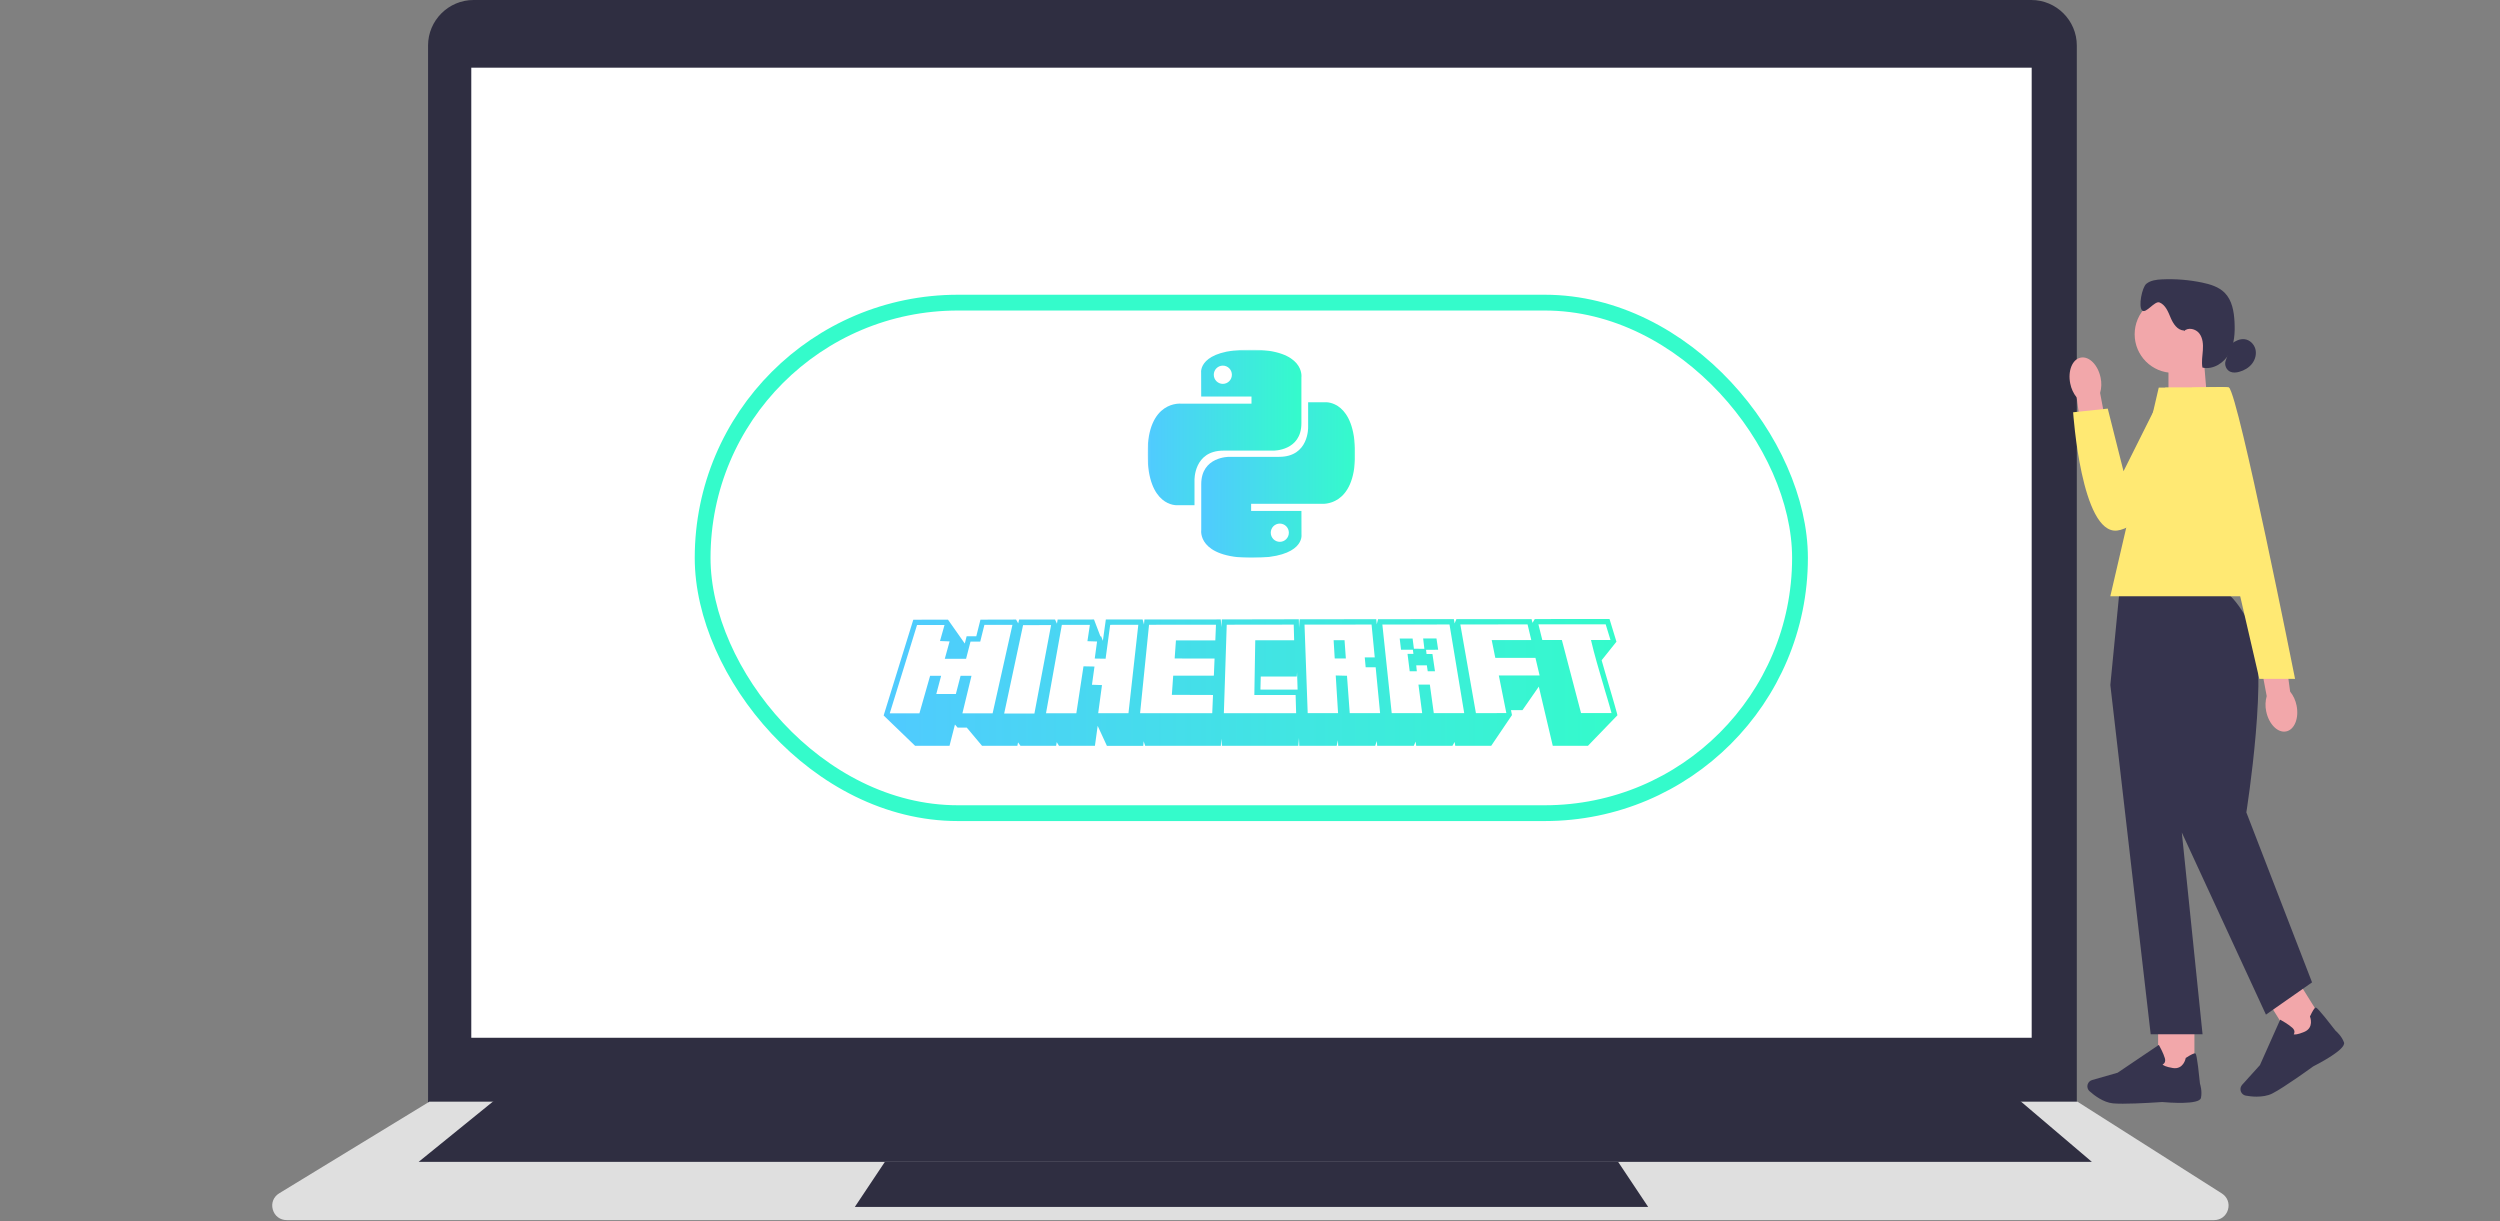 <?xml version="1.0" encoding="UTF-8"?> <svg xmlns="http://www.w3.org/2000/svg" width="950" height="464" viewBox="0 0 950 464" fill="none"><rect x="0" y="0" width="950" height="464" fill="#808080" stroke="none"/><g clip-path="url(#clip0_1286_59)"><path d="M789.19 420.78H162.66V17.31C162.66 7.77 170.42 0 179.97 0H771.88C781.42 0 789.19 7.76 789.19 17.31V420.78Z" fill="#2F2E41"></path><path d="M841.34 463.64H108.95C106.42 463.64 104.35 462.07 103.66 459.63C102.98 457.2 103.93 454.77 106.09 453.46L163.18 418.63H789.4L789.58 418.74L844.3 453.51C846.41 454.85 847.33 457.27 846.63 459.68C845.93 462.08 843.86 463.64 841.36 463.64H841.34Z" fill="#DFDFDF"></path><path d="M772.04 25.72H179.09V394.35H772.04V25.72Z" fill="white"></path><path d="M794.9 441.5H159.09L190.52 416H764.9L794.9 441.5Z" fill="#2F2E41"></path><path d="M626.31 458.64H324.83L336.26 441.5H614.88L626.31 458.64Z" fill="#2F2E41"></path><path d="M838.74 152.18L824.02 157.02V135.82H837.38L838.74 152.18Z" fill="#F2A7AA"></path><path d="M825.84 141.69C833.942 141.69 840.51 135.122 840.51 127.02C840.51 118.918 833.942 112.35 825.84 112.35C817.738 112.35 811.17 118.918 811.17 127.02C811.17 135.122 817.738 141.69 825.84 141.69Z" fill="#F2A7AA"></path><path d="M829.87 125.57C827.41 125.5 825.8 123.01 824.85 120.75C823.9 118.48 822.91 115.88 820.64 114.94C818.78 114.17 815.49 119.34 814.02 117.97C812.49 116.54 813.98 109.16 815.61 107.84C817.24 106.52 819.46 106.26 821.56 106.16C826.67 105.92 831.82 106.34 836.83 107.38C839.93 108.03 843.12 109 845.36 111.24C848.19 114.08 848.92 118.37 849.12 122.38C849.33 126.48 849.09 130.78 847.1 134.36C845.11 137.95 840.93 140.6 836.93 139.68C836.53 137.5 836.93 135.27 837.09 133.06C837.24 130.85 837.09 128.47 835.74 126.71C834.39 124.95 831.51 124.26 829.94 125.82" fill="#36344E"></path><path d="M847.92 130.65C849.39 129.57 851.141 128.68 852.951 128.9C854.901 129.14 856.55 130.75 857.05 132.65C857.55 134.55 856.991 136.65 855.781 138.2C854.571 139.75 852.78 140.78 850.88 141.3C849.78 141.6 848.581 141.72 847.531 141.27C845.991 140.61 845.161 138.63 845.761 137.07" fill="#36344E"></path><path d="M833.88 388H820.09V407.56H833.88V388Z" fill="#F2A7AA"></path><path d="M806.66 419.41C805.21 419.41 803.92 419.37 802.95 419.28C799.29 418.94 795.79 416.24 794.03 414.66C793.24 413.95 792.99 412.82 793.4 411.84C793.69 411.14 794.28 410.62 795.01 410.41L804.69 407.64L820.36 397.06L820.53 397.37C820.6 397.49 822.13 400.26 822.65 402.13C822.85 402.84 822.79 403.44 822.5 403.9C822.29 404.22 822.01 404.4 821.77 404.51C822.05 404.81 822.94 405.41 825.68 405.85C829.67 406.49 830.52 402.34 830.55 402.17L830.58 402.03L830.7 401.95C832.6 400.72 833.77 400.17 834.18 400.29C834.43 400.37 834.85 400.49 835.99 411.78C836.1 412.13 836.9 414.73 836.36 417.21C835.77 419.91 823.97 418.98 821.61 418.77C821.54 418.77 812.71 419.41 806.65 419.41H806.66Z" fill="#36344E"></path><path d="M873.14 372.617L861.439 379.915L871.79 396.512L883.491 389.214L873.14 372.617Z" fill="#F2A7AA"></path><path d="M857.61 416.73C855.99 416.73 854.5 416.54 853.44 416.35C852.4 416.17 851.58 415.34 851.41 414.29C851.29 413.54 851.51 412.79 852.02 412.22L858.77 404.75L866.47 387.48L866.78 387.65C866.9 387.71 869.67 389.25 871.1 390.57C871.64 391.07 871.91 391.6 871.9 392.15C871.9 392.53 871.75 392.84 871.61 393.05C872.01 393.15 873.08 393.19 875.64 392.11C879.37 390.54 877.89 386.57 877.83 386.4L877.78 386.27L877.84 386.14C878.81 384.09 879.5 383 879.91 382.89C880.16 382.82 880.59 382.71 887.52 391.68C887.8 391.92 889.85 393.7 890.71 396.1C891.64 398.7 881.13 404.16 879.02 405.23C878.95 405.28 867.96 413.27 863.45 415.54C861.66 416.44 859.54 416.72 857.61 416.72V416.73Z" fill="#36344E"></path><path d="M844.04 224.38H805.43L801.93 260.3L817.26 393.01H836.97L829.09 316.36L861.06 385.56L878.58 373.3L853.61 308.7C853.61 308.7 862.53 252.42 855.52 238.4C848.51 224.38 844.04 224.38 844.04 224.38Z" fill="#36344E"></path><path d="M863.24 226.57H801.92L820.32 147.3H847.03L863.24 226.57Z" fill="#FFE973"></path><path d="M786.69 145.73C785.71 140.91 787.5 136.5 790.69 135.89C793.88 135.28 797.25 138.69 798.23 143.52C798.65 145.44 798.58 147.43 798.04 149.33L801.92 169.82L791.9 171.4L789.14 151.04C787.9 149.49 787.06 147.67 786.69 145.73Z" fill="#F2A7AA"></path><path d="M846.38 147.3H822.82L806.94 179.07L800.95 155.27L787.79 156.67C787.79 156.67 790.9 203.18 804.52 201.61C818.13 200.04 849.88 158.13 846.39 147.31L846.38 147.3Z" fill="#FFE973"></path><path d="M872.7 268.11C873.68 272.93 871.89 277.34 868.7 277.95C865.51 278.56 862.14 275.15 861.16 270.32C860.74 268.4 860.81 266.41 861.35 264.51L857.47 244.02L867.49 242.44L870.25 262.8C871.49 264.35 872.33 266.17 872.7 268.11Z" fill="#F2A7AA"></path><path d="M832.95 147.3C832.95 147.3 846.34 146.73 847.03 147.3C850.68 150.29 872.12 257.96 872.12 257.96H858.54L832.94 147.3H832.95Z" fill="#FFE973"></path><rect x="267" y="115" width="417" height="194" rx="97" stroke="#34FBCB" stroke-width="6"></rect><g clip-path="url(#clip1_1286_59)"><mask id="mask0_1286_59" style="mask-type:luminance" maskUnits="userSpaceOnUse" x="436" y="132" width="79" height="80"><path d="M436.048 132.833H514.952V212H436.048V132.833Z" fill="white"></path></mask><g mask="url(#mask0_1286_59)"><path d="M475.217 132.833C455.182 132.833 456.432 141.594 456.432 141.594L456.455 150.672H475.569V153.397H448.87C448.87 153.397 436.048 151.929 436.048 172.314C436.048 192.7 447.236 191.974 447.236 191.974H453.91V182.517C453.91 182.517 453.552 171.236 464.924 171.236H483.88C483.88 171.236 494.533 171.407 494.533 160.852V143.395C494.533 143.395 496.15 132.833 475.217 132.833ZM464.677 138.936C466.577 138.936 468.116 140.486 468.116 142.406C468.116 144.322 466.577 145.873 464.677 145.873C462.774 145.873 461.238 144.322 461.238 142.406C461.238 140.486 462.774 138.936 464.677 138.936Z" fill="url(#paint0_linear_1286_59)"></path><path d="M475.787 212C495.815 212 494.566 203.239 494.566 203.239L494.543 194.161H475.428V191.436H502.134C502.134 191.436 514.956 192.904 514.956 172.519C514.956 152.133 503.765 152.859 503.765 152.859H497.091V162.316C497.091 162.316 497.449 173.598 486.077 173.598H467.123C467.123 173.598 456.471 173.426 456.471 183.982V201.438C456.471 201.438 454.854 212 475.787 212ZM486.327 205.898C484.423 205.898 482.888 204.347 482.888 202.427C482.888 200.511 484.423 198.961 486.327 198.961C488.227 198.961 489.766 200.511 489.766 202.427C489.766 204.347 488.227 205.898 486.327 205.898Z" fill="url(#paint1_linear_1286_59)"></path></g></g><path d="M611.613 235.214L583.228 235.238L582.345 236.689L581.995 235.263H553.436L552.74 236.906L552.472 235.263L523.659 235.299L523.159 237.245L522.973 235.299L493.892 235.323L493.624 238.526L493.543 235.323L464.287 235.384L464.171 238.309L463.881 235.384L434.892 235.408L434.706 237.305L434.195 235.408H420.218L419.091 243.506L418.452 241.838L418.161 241.814L415.722 235.408L401.907 235.432L401.64 237.003L400.919 235.432H387.267L386.919 236.882L386.106 235.432L372.57 235.468L370.99 241.79H367.318L366.621 244.545L360.231 235.468L347.055 235.492L335.785 271.886L347.752 283.416H360.812L362.88 275.318L363.891 276.491H367.376L373.186 283.416H386.593L386.861 282.111L387.802 283.416H401.326L401.558 282.002L402.418 283.416H416.07L417.116 275.814L420.624 283.429H434.427L434.59 281.664L435.171 283.416H463.927L464.043 280.661L464.357 283.416H493.346L493.613 280.395L493.729 283.416H507.939L508.403 281.301L508.52 283.416H522.578L523.171 281.579L523.333 283.416H537.229L537.95 281.809L538.159 283.416H551.927L552.751 281.942L552.996 283.416H566.649L574.548 271.729L574.177 269.855H578.534L584.75 260.911L590.048 283.392H603.432L614.621 271.801L614.411 270.919L613.552 267.849L612.738 265.033L609.881 255.29C609.485 253.9 609.055 252.474 608.684 251.108L608.625 250.891L614.25 243.844L611.613 235.214ZM584.599 237.245H610.16L611.984 243.204H604.57L604.617 243.397C604.921 244.715 605.269 246.056 605.604 247.386C605.954 248.752 606.361 250.117 606.732 251.531L607.963 255.786C608.394 257.236 608.824 258.663 609.231 260.113L609.996 262.76C610.265 263.642 610.531 264.573 610.81 265.456L611.613 268.211L612.378 270.967H600.795L593.509 243.204H586.075L584.599 237.245ZM580.473 237.269L581.89 243.228H566.846L568.217 249.996H583.471L585.052 256.681H569.552L572.41 270.967L560.85 271.003L554.925 237.305L580.473 237.269ZM550.812 237.305L556.401 271.003H544.84L543.341 260.137H539.007L540.424 271.003H528.852L525.297 237.329L550.812 237.305ZM521.196 237.329L522.404 249.803H518.605L518.953 253.562H522.752L524.437 271.003H512.9L511.854 256.789L507.578 256.681L508.462 271.003H496.924L495.716 237.354L521.196 237.329ZM491.614 237.354L491.777 243.312H476.998L476.65 264.102H492.335L492.532 271.027H465.066L466.158 237.39L491.614 237.354ZM462.068 237.39L461.824 243.349H446.859L446.371 250.226L461.534 250.25L461.267 256.741L445.814 256.765L445.302 264.041L460.941 264.09L460.651 271.027H433.231L436.635 237.414L462.068 237.39ZM432.557 237.414L428.816 271.016H417.313L418.754 260.331L414.943 260.21L415.907 253.284L411.725 253.199L409.006 271.052H397.48L403.499 237.45H414.153L413.223 243.651L416.883 243.772L416 250.25L420.125 250.311L421.868 237.438L432.557 237.414ZM374.069 237.462H384.723L377.194 271.064H365.715L369.166 256.801H365.018L363.228 263.727H355.792L357.628 256.801H353.445L349.379 271.064H338.109L348.473 237.499H358.918L357.198 243.59L360.847 243.735L359.022 250.335H367.109L368.794 243.808H372.489L374.069 237.462ZM399.421 237.523L393.077 271.136H381.586L388.766 237.559L399.421 237.523ZM540.796 242.624L541.261 246.552L537.287 246.515L536.788 242.648H531.885L532.396 246.902H536.892L537.102 248.474H534.859L535.684 255.073H538.391L538.17 252.837L542.19 252.813L542.539 255.073H545.293L544.328 248.522H542.086L541.9 246.938L546.501 246.902L545.862 242.624H540.796ZM506.777 243.288L507.195 250.226H511.424L510.925 243.288H506.777ZM492.881 255.436L493.09 262.059L478.962 262.035L479.09 257.079H492.765L492.881 255.436Z" fill="url(#paint2_linear_1286_59)"></path></g><defs><linearGradient id="paint0_linear_1286_59" x1="436.048" y1="132.833" x2="494.561" y2="132.833" gradientUnits="userSpaceOnUse"><stop stop-color="#50CAFF"></stop><stop offset="1" stop-color="#34FBCB"></stop></linearGradient><linearGradient id="paint1_linear_1286_59" x1="456.442" y1="152.856" x2="514.956" y2="152.856" gradientUnits="userSpaceOnUse"><stop stop-color="#50CAFF"></stop><stop offset="1" stop-color="#34FBCB"></stop></linearGradient><linearGradient id="paint2_linear_1286_59" x1="335.785" y1="235.214" x2="614.621" y2="235.214" gradientUnits="userSpaceOnUse"><stop stop-color="#50CAFF"></stop><stop offset="1" stop-color="#34FBCB"></stop></linearGradient><clipPath id="clip0_1286_59"><rect width="949.85" height="463.64" fill="white"></rect></clipPath><clipPath id="clip1_1286_59"><rect width="78.905" height="79.167" fill="white" transform="translate(436.048 132.833)"></rect></clipPath></defs></svg> 